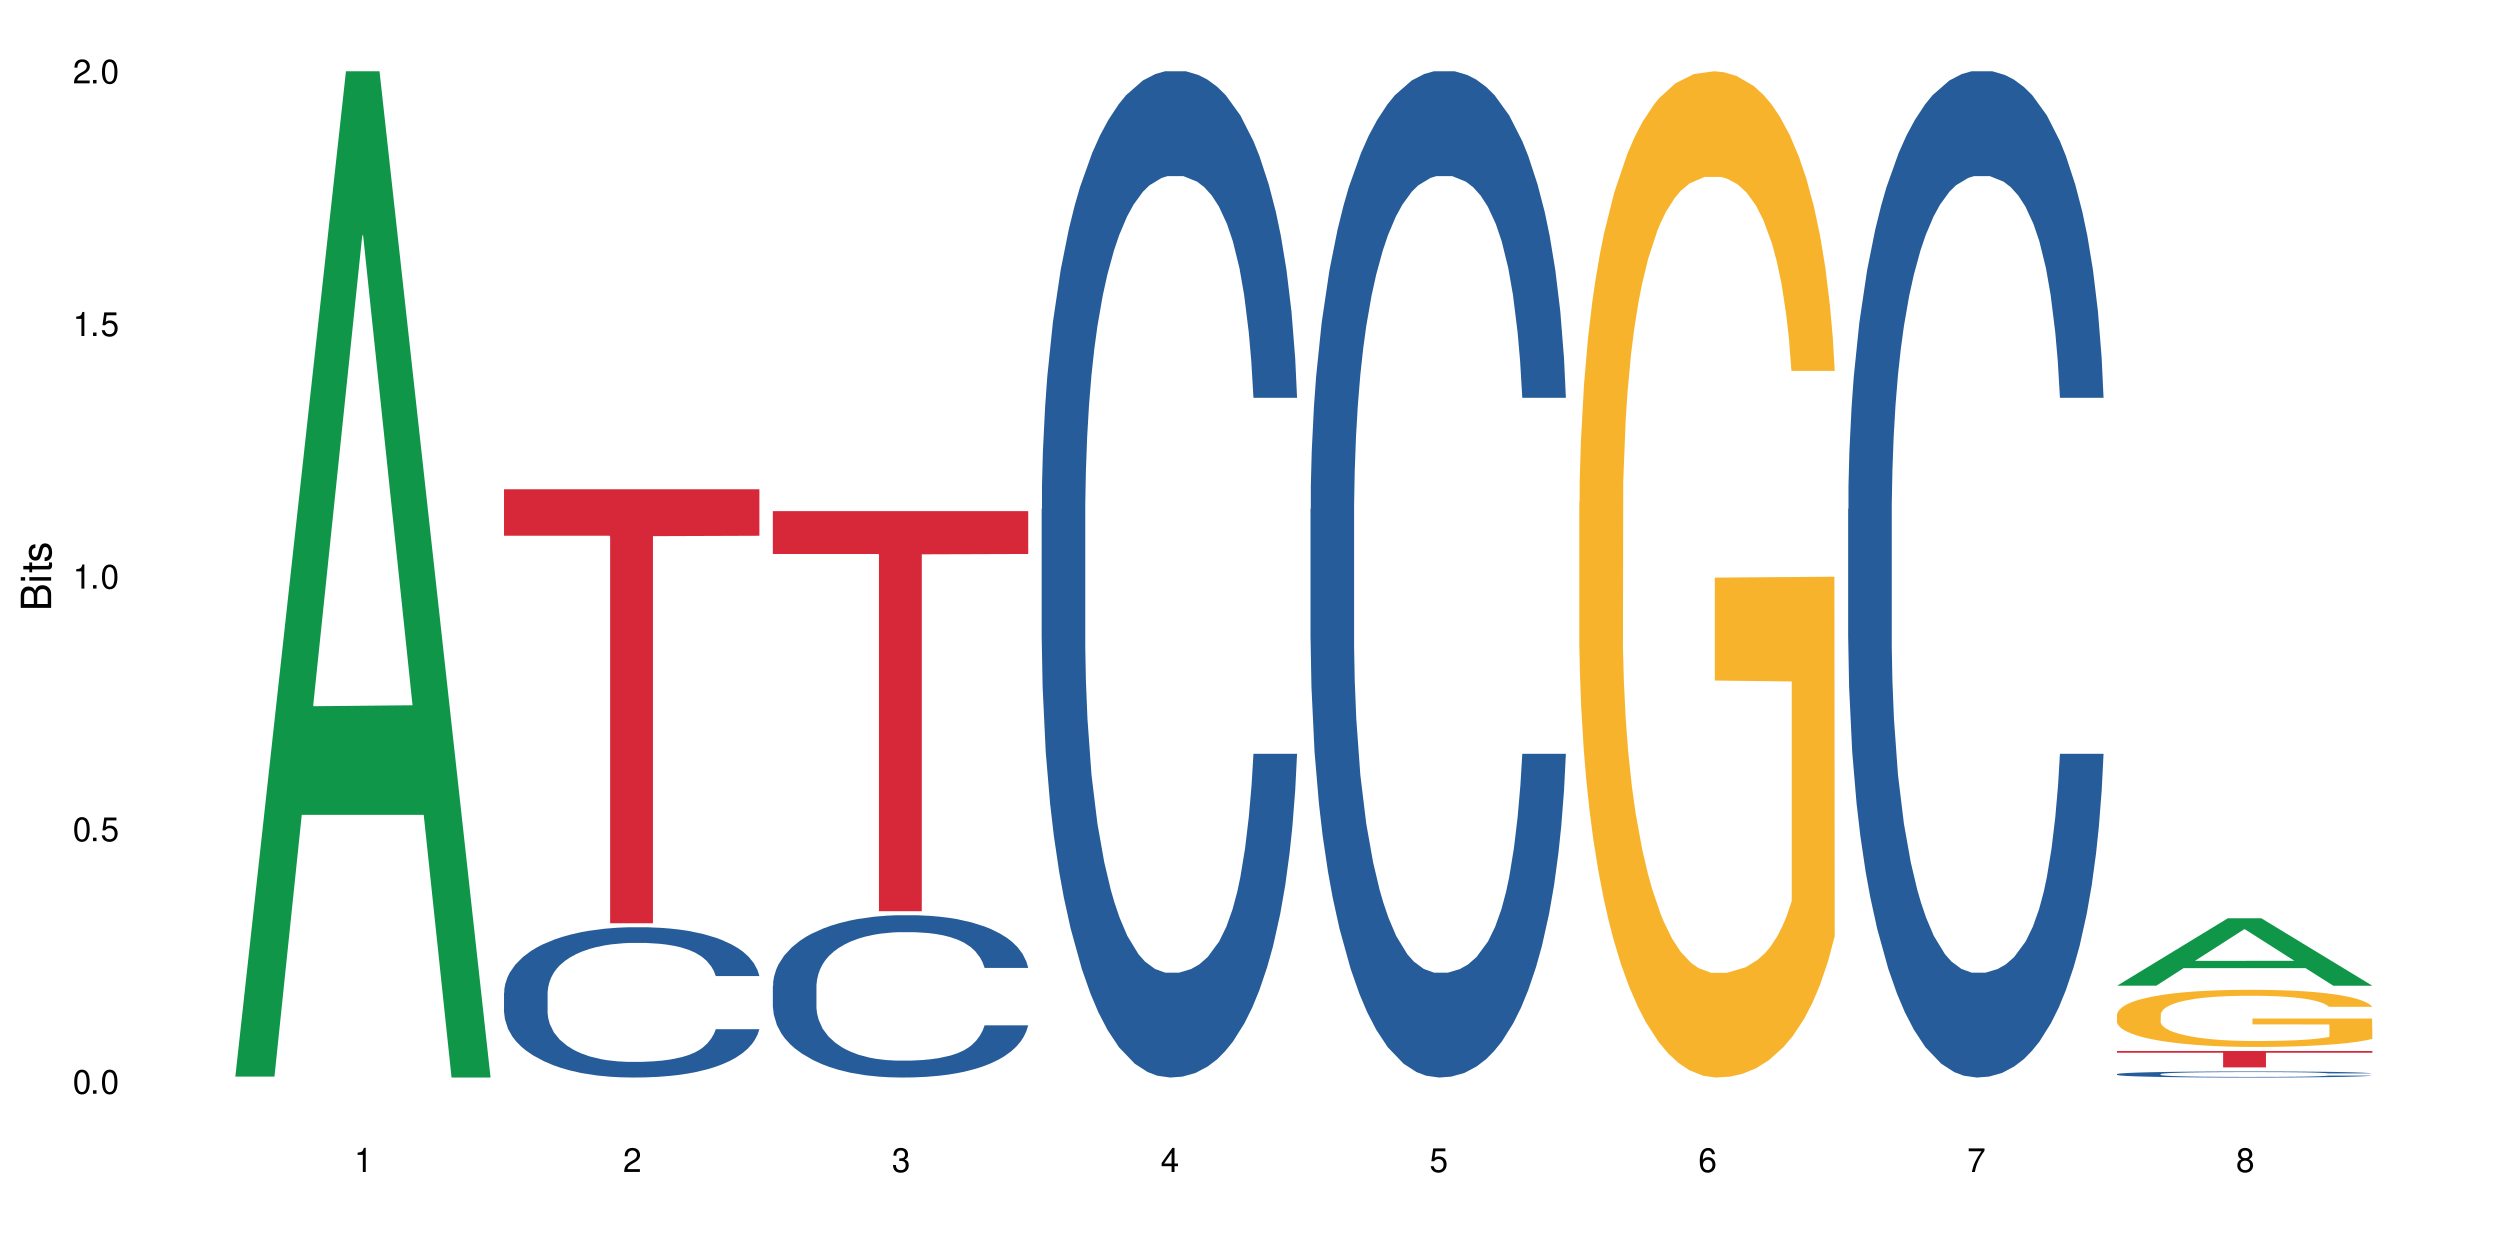 <?xml version="1.0" encoding="UTF-8"?>
<svg xmlns="http://www.w3.org/2000/svg" xmlns:xlink="http://www.w3.org/1999/xlink" width="720" height="360" viewBox="0 0 720 360">
<defs>
<g>
<g id="glyph-0-0">
</g>
<g id="glyph-0-1">
<path d="M 2.641 -6.938 C 2 -6.938 1.422 -6.656 1.078 -6.172 C 0.641 -5.562 0.406 -4.641 0.406 -3.359 C 0.406 -1.016 1.188 0.219 2.641 0.219 C 4.078 0.219 4.859 -1.016 4.859 -3.297 C 4.859 -4.641 4.656 -5.547 4.203 -6.172 C 3.844 -6.656 3.281 -6.938 2.641 -6.938 Z M 2.641 -6.188 C 3.547 -6.188 4 -5.25 4 -3.375 C 4 -1.406 3.562 -0.484 2.625 -0.484 C 1.734 -0.484 1.281 -1.438 1.281 -3.344 C 1.281 -5.25 1.734 -6.188 2.641 -6.188 Z M 2.641 -6.188 "/>
</g>
<g id="glyph-0-2">
<path d="M 1.828 -1 L 0.828 -1 L 0.828 0 L 1.828 0 Z M 1.828 -1 "/>
</g>
<g id="glyph-0-3">
<path d="M 4.562 -6.797 L 1.062 -6.797 L 0.547 -3.094 L 1.328 -3.094 C 1.719 -3.562 2.047 -3.734 2.578 -3.734 C 3.484 -3.734 4.062 -3.109 4.062 -2.094 C 4.062 -1.125 3.484 -0.531 2.578 -0.531 C 1.828 -0.531 1.375 -0.906 1.188 -1.672 L 0.328 -1.672 C 0.453 -1.109 0.547 -0.844 0.75 -0.594 C 1.125 -0.078 1.828 0.219 2.594 0.219 C 3.969 0.219 4.922 -0.781 4.922 -2.219 C 4.922 -3.562 4.031 -4.484 2.719 -4.484 C 2.25 -4.484 1.859 -4.359 1.469 -4.062 L 1.734 -5.969 L 4.562 -5.969 Z M 4.562 -6.797 "/>
</g>
<g id="glyph-0-4">
<path d="M 2.484 -4.938 L 2.484 0 L 3.328 0 L 3.328 -6.938 L 2.766 -6.938 C 2.469 -5.875 2.281 -5.734 0.984 -5.562 L 0.984 -4.938 Z M 2.484 -4.938 "/>
</g>
<g id="glyph-0-5">
<path d="M 4.859 -0.828 L 1.281 -0.828 C 1.359 -1.406 1.672 -1.781 2.5 -2.281 L 3.469 -2.828 C 4.406 -3.344 4.906 -4.062 4.906 -4.906 C 4.906 -5.484 4.672 -6.031 4.266 -6.406 C 3.859 -6.766 3.375 -6.938 2.719 -6.938 C 1.859 -6.938 1.219 -6.625 0.844 -6.031 C 0.609 -5.672 0.5 -5.234 0.484 -4.531 L 1.328 -4.531 C 1.359 -5.016 1.406 -5.281 1.531 -5.516 C 1.75 -5.938 2.188 -6.203 2.703 -6.203 C 3.469 -6.203 4.031 -5.641 4.031 -4.891 C 4.031 -4.344 3.719 -3.859 3.125 -3.516 L 2.234 -3 C 0.812 -2.172 0.406 -1.531 0.328 -0.016 L 4.859 -0.016 Z M 4.859 -0.828 "/>
</g>
<g id="glyph-0-6">
<path d="M 2.125 -3.188 L 2.578 -3.188 C 3.5 -3.188 3.984 -2.766 3.984 -1.922 C 3.984 -1.062 3.469 -0.531 2.594 -0.531 C 1.656 -0.531 1.203 -1 1.156 -2.016 L 0.312 -2.016 C 0.344 -1.453 0.438 -1.094 0.609 -0.781 C 0.953 -0.109 1.625 0.219 2.547 0.219 C 3.953 0.219 4.859 -0.625 4.859 -1.938 C 4.859 -2.828 4.516 -3.297 3.703 -3.594 C 4.344 -3.844 4.656 -4.328 4.656 -5.031 C 4.656 -6.219 3.875 -6.938 2.578 -6.938 C 1.203 -6.938 0.484 -6.172 0.453 -4.703 L 1.297 -4.703 C 1.312 -5.125 1.344 -5.359 1.453 -5.578 C 1.641 -5.969 2.062 -6.203 2.594 -6.203 C 3.344 -6.203 3.797 -5.75 3.797 -5 C 3.797 -4.516 3.609 -4.219 3.25 -4.047 C 3.016 -3.953 2.703 -3.922 2.125 -3.906 Z M 2.125 -3.188 "/>
</g>
<g id="glyph-0-7">
<path d="M 3.141 -1.672 L 3.141 0 L 3.984 0 L 3.984 -1.672 L 4.984 -1.672 L 4.984 -2.438 L 3.984 -2.438 L 3.984 -6.938 L 3.359 -6.938 L 0.266 -2.578 L 0.266 -1.672 Z M 3.141 -2.438 L 1 -2.438 L 3.141 -5.5 Z M 3.141 -2.438 "/>
</g>
<g id="glyph-0-8">
<path d="M 4.781 -5.125 C 4.609 -6.266 3.891 -6.938 2.844 -6.938 C 2.094 -6.938 1.422 -6.578 1.031 -5.953 C 0.594 -5.266 0.406 -4.422 0.406 -3.172 C 0.406 -2 0.578 -1.25 0.984 -0.641 C 1.359 -0.078 1.953 0.219 2.703 0.219 C 3.984 0.219 4.922 -0.75 4.922 -2.094 C 4.922 -3.375 4.062 -4.281 2.844 -4.281 C 2.172 -4.281 1.641 -4.031 1.281 -3.516 C 1.281 -5.234 1.828 -6.188 2.797 -6.188 C 3.391 -6.188 3.797 -5.797 3.938 -5.125 Z M 2.734 -3.531 C 3.547 -3.531 4.062 -2.953 4.062 -2.031 C 4.062 -1.156 3.484 -0.531 2.703 -0.531 C 1.922 -0.531 1.328 -1.188 1.328 -2.078 C 1.328 -2.938 1.906 -3.531 2.734 -3.531 Z M 2.734 -3.531 "/>
</g>
<g id="glyph-0-9">
<path d="M 4.984 -6.797 L 0.438 -6.797 L 0.438 -5.969 L 4.109 -5.969 C 2.5 -3.656 1.828 -2.234 1.328 0 L 2.219 0 C 2.594 -2.172 3.453 -4.047 4.984 -6.094 Z M 4.984 -6.797 "/>
</g>
<g id="glyph-0-10">
<path d="M 3.75 -3.656 C 4.469 -4.094 4.688 -4.438 4.688 -5.078 C 4.688 -6.172 3.844 -6.938 2.641 -6.938 C 1.438 -6.938 0.594 -6.172 0.594 -5.094 C 0.594 -4.438 0.812 -4.094 1.516 -3.656 C 0.734 -3.266 0.359 -2.703 0.359 -1.922 C 0.359 -0.656 1.281 0.219 2.641 0.219 C 3.984 0.219 4.922 -0.656 4.922 -1.922 C 4.922 -2.703 4.531 -3.266 3.75 -3.656 Z M 2.641 -6.188 C 3.359 -6.188 3.812 -5.75 3.812 -5.062 C 3.812 -4.406 3.344 -3.984 2.641 -3.984 C 1.922 -3.984 1.453 -4.406 1.453 -5.078 C 1.453 -5.75 1.922 -6.188 2.641 -6.188 Z M 2.641 -3.266 C 3.484 -3.266 4.062 -2.719 4.062 -1.906 C 4.062 -1.078 3.484 -0.531 2.625 -0.531 C 1.797 -0.531 1.219 -1.094 1.219 -1.906 C 1.219 -2.719 1.781 -3.266 2.641 -3.266 Z M 2.641 -3.266 "/>
</g>
<g id="glyph-1-0">
</g>
<g id="glyph-1-1">
<path d="M 0 -0.953 L 0 -4.891 C 0 -5.719 -0.234 -6.344 -0.734 -6.797 C -1.188 -7.234 -1.812 -7.469 -2.5 -7.469 C -3.547 -7.469 -4.188 -7 -4.625 -5.875 C -4.984 -6.688 -5.625 -7.094 -6.531 -7.094 C -7.172 -7.094 -7.734 -6.859 -8.141 -6.391 C -8.562 -5.922 -8.75 -5.344 -8.75 -4.5 L -8.75 -0.953 Z M -4.984 -2.062 L -7.766 -2.062 L -7.766 -4.219 C -7.766 -4.844 -7.688 -5.203 -7.453 -5.5 C -7.219 -5.812 -6.859 -5.969 -6.375 -5.969 C -5.891 -5.969 -5.531 -5.812 -5.297 -5.5 C -5.062 -5.203 -4.984 -4.844 -4.984 -4.219 Z M -0.984 -2.062 L -4 -2.062 L -4 -4.781 C -4 -5.766 -3.438 -6.359 -2.484 -6.359 C -1.547 -6.359 -0.984 -5.766 -0.984 -4.781 Z M -0.984 -2.062 "/>
</g>
<g id="glyph-1-2">
<path d="M -6.281 -1.797 L -6.281 -0.797 L 0 -0.797 L 0 -1.797 Z M -8.75 -1.797 L -8.75 -0.797 L -7.484 -0.797 L -7.484 -1.797 Z M -8.75 -1.797 "/>
</g>
<g id="glyph-1-3">
<path d="M -6.281 -3.047 L -6.281 -2.016 L -8.016 -2.016 L -8.016 -1.016 L -6.281 -1.016 L -6.281 -0.172 L -5.469 -0.172 L -5.469 -1.016 L -0.719 -1.016 C -0.078 -1.016 0.281 -1.453 0.281 -2.234 C 0.281 -2.5 0.25 -2.719 0.188 -3.047 L -0.641 -3.047 C -0.609 -2.906 -0.594 -2.766 -0.594 -2.562 C -0.594 -2.141 -0.719 -2.016 -1.156 -2.016 L -5.469 -2.016 L -5.469 -3.047 Z M -6.281 -3.047 "/>
</g>
<g id="glyph-1-4">
<path d="M -4.531 -5.25 C -5.766 -5.25 -6.469 -4.422 -6.469 -2.969 C -6.469 -1.516 -5.719 -0.562 -4.547 -0.562 C -3.562 -0.562 -3.094 -1.062 -2.734 -2.562 L -2.516 -3.484 C -2.344 -4.188 -2.094 -4.469 -1.641 -4.469 C -1.047 -4.469 -0.641 -3.875 -0.641 -3 C -0.641 -2.453 -0.797 -2 -1.062 -1.75 C -1.25 -1.594 -1.422 -1.531 -1.875 -1.469 L -1.875 -0.406 C -0.422 -0.453 0.281 -1.266 0.281 -2.922 C 0.281 -4.5 -0.5 -5.516 -1.719 -5.516 C -2.656 -5.516 -3.172 -4.984 -3.469 -3.734 L -3.703 -2.766 C -3.891 -1.953 -4.156 -1.609 -4.594 -1.609 C -5.188 -1.609 -5.547 -2.125 -5.547 -2.938 C -5.547 -3.75 -5.203 -4.172 -4.531 -4.203 Z M -4.531 -5.25 "/>
</g>
</g>
</defs>
<rect x="-72" y="-36" width="864" height="432" fill="rgb(100%, 100%, 100%)" fill-opacity="1"/>
<path fill-rule="nonzero" fill="rgb(6.275%, 58.824%, 28.235%)" fill-opacity="1" d="M 67.73 310.059 L 67.809 309.789 L 99.637 20.527 L 109.301 20.527 L 141.281 310.332 L 130.047 310.332 L 122.031 234.684 L 86.906 234.684 L 79.047 310.059 L 67.73 310.059 L 90.285 203.391 L 118.809 203.117 L 104.586 67.875 L 104.43 67.602 L 104.27 68.418 L 90.207 203.117 L 90.285 203.391 Z M 67.73 310.059 "/>
<path fill-rule="nonzero" fill="rgb(14.51%, 36.078%, 60%)" fill-opacity="1" d="M 145.156 285.887 L 145.242 285.848 L 145.242 284.898 L 145.512 283.395 L 146.141 281.496 L 146.77 280.191 L 148.383 277.855 L 150.625 275.602 L 152.957 273.859 L 154.664 272.832 L 156.188 272.043 L 159.684 270.578 L 161.93 269.828 L 164.352 269.152 L 167.309 268.48 L 169.461 268.086 L 174.305 267.453 L 177.895 267.176 L 180.676 267.059 L 186.684 267.059 L 190.273 267.215 L 192.875 267.414 L 195.742 267.73 L 198.164 268.086 L 202.383 268.957 L 206.148 270.062 L 207.852 270.695 L 210.543 271.922 L 212.605 273.109 L 214.043 274.137 L 215.656 275.602 L 217.094 277.383 L 218.168 279.398 L 218.707 281.102 L 206.148 281.102 L 205.52 279.52 L 204.805 278.293 L 203.457 276.668 L 202.113 275.523 L 200.23 274.375 L 198.523 273.625 L 196.191 272.871 L 194.129 272.398 L 191.977 272.043 L 189.914 271.805 L 185.969 271.566 L 181.391 271.566 L 179.688 271.645 L 176.191 271.961 L 174.305 272.238 L 171.613 272.793 L 169.73 273.309 L 167.488 274.098 L 165.965 274.77 L 164.082 275.801 L 162.734 276.711 L 161.211 278.016 L 160.312 279.004 L 159.508 280.109 L 158.789 281.418 L 158.25 282.801 L 157.891 284.266 L 157.711 285.688 L 157.711 291.82 L 157.891 293.242 L 158.34 294.906 L 159.508 297.316 L 161.211 299.414 L 163.184 301.078 L 165.066 302.262 L 166.145 302.816 L 167.578 303.449 L 169.82 304.242 L 173.051 305.031 L 174.934 305.348 L 177.805 305.664 L 180.766 305.824 L 184.711 305.824 L 188.211 305.664 L 190.543 305.469 L 192.965 305.152 L 196.281 304.477 L 198.344 303.844 L 200.141 303.094 L 201.484 302.344 L 202.383 301.711 L 203.727 300.484 L 204.805 299.137 L 205.609 297.754 L 206.148 296.41 L 218.707 296.41 L 218.168 297.992 L 217.359 299.535 L 216.555 300.68 L 215.297 302.066 L 213.863 303.293 L 211.801 304.676 L 210.094 305.586 L 207.852 306.574 L 205.789 307.324 L 203.547 308 L 200.23 308.789 L 198.074 309.184 L 195.742 309.543 L 192.965 309.859 L 189.465 310.133 L 185.699 310.293 L 182.199 310.332 L 178.434 310.254 L 175.652 310.094 L 171.973 309.738 L 167.398 309.027 L 164.082 308.277 L 161.48 307.523 L 159.238 306.734 L 156.727 305.664 L 153.496 303.926 L 151.523 302.578 L 150.176 301.473 L 148.652 299.93 L 147.574 298.543 L 146.32 296.328 L 145.422 293.52 L 145.156 291.344 Z M 145.156 285.887 "/>
<path fill-rule="nonzero" fill="rgb(83.922%, 15.686%, 22.353%)" fill-opacity="1" d="M 145.156 140.918 L 218.707 140.918 L 218.707 154.297 L 188.051 154.414 L 188.051 265.895 L 175.719 265.895 L 175.719 154.531 L 175.539 154.297 L 145.156 154.297 Z M 145.156 140.918 "/>
<path fill-rule="nonzero" fill="rgb(14.51%, 36.078%, 60%)" fill-opacity="1" d="M 222.578 283.93 L 222.668 283.887 L 222.668 282.859 L 222.938 281.238 L 223.562 279.188 L 224.191 277.777 L 225.809 275.258 L 228.051 272.82 L 230.383 270.941 L 232.086 269.832 L 233.609 268.977 L 237.109 267.395 L 239.352 266.582 L 241.773 265.855 L 244.734 265.129 L 246.887 264.703 L 251.73 264.02 L 255.316 263.723 L 258.098 263.594 L 264.109 263.594 L 267.695 263.762 L 270.297 263.977 L 273.168 264.32 L 275.59 264.703 L 279.805 265.645 L 283.57 266.84 L 285.277 267.523 L 287.969 268.848 L 290.031 270.129 L 291.465 271.242 L 293.082 272.82 L 294.516 274.742 L 295.59 276.922 L 296.129 278.758 L 283.57 278.758 L 282.945 277.051 L 282.227 275.727 L 280.883 273.973 L 279.535 272.734 L 277.652 271.496 L 275.949 270.684 L 273.617 269.875 L 271.551 269.359 L 269.398 268.977 L 267.336 268.719 L 263.391 268.465 L 258.816 268.465 L 257.109 268.547 L 253.613 268.891 L 251.73 269.191 L 249.039 269.789 L 247.156 270.344 L 244.914 271.199 L 243.387 271.926 L 241.504 273.035 L 240.16 274.016 L 238.633 275.426 L 237.738 276.496 L 236.93 277.691 L 236.211 279.102 L 235.672 280.598 L 235.316 282.176 L 235.137 283.715 L 235.137 290.336 L 235.316 291.875 L 235.762 293.672 L 236.93 296.277 L 238.633 298.539 L 240.605 300.336 L 242.492 301.617 L 243.566 302.215 L 245.004 302.898 L 247.246 303.754 L 250.473 304.609 L 252.355 304.949 L 255.227 305.293 L 258.188 305.461 L 262.133 305.461 L 265.633 305.293 L 267.965 305.078 L 270.387 304.734 L 273.707 304.008 L 275.77 303.324 L 277.562 302.516 L 278.906 301.703 L 279.805 301.02 L 281.148 299.695 L 282.227 298.242 L 283.035 296.746 L 283.57 295.293 L 296.129 295.293 L 295.59 297.004 L 294.785 298.668 L 293.977 299.906 L 292.723 301.402 L 291.285 302.727 L 289.223 304.223 L 287.52 305.207 L 285.277 306.273 L 283.215 307.086 L 280.973 307.812 L 277.652 308.668 L 275.5 309.094 L 273.168 309.477 L 270.387 309.82 L 266.887 310.117 L 263.121 310.289 L 259.621 310.332 L 255.855 310.246 L 253.074 310.074 L 249.398 309.691 L 244.824 308.922 L 241.504 308.109 L 238.902 307.301 L 236.66 306.445 L 234.148 305.293 L 230.918 303.41 L 228.945 301.957 L 227.602 300.762 L 226.074 299.098 L 225 297.602 L 223.742 295.207 L 222.848 292.176 L 222.578 289.824 Z M 222.578 283.93 "/>
<path fill-rule="nonzero" fill="rgb(83.922%, 15.686%, 22.353%)" fill-opacity="1" d="M 222.578 147.207 L 296.129 147.207 L 296.129 159.543 L 265.477 159.648 L 265.477 262.43 L 253.141 262.43 L 253.141 159.758 L 252.965 159.543 L 222.578 159.543 Z M 222.578 147.207 "/>
<path fill-rule="nonzero" fill="rgb(14.51%, 36.078%, 60%)" fill-opacity="1" d="M 300 146.621 L 300.09 146.355 L 300.09 140 L 300.359 129.934 L 300.988 117.215 L 301.617 108.477 L 303.23 92.844 L 305.473 77.746 L 307.805 66.09 L 309.508 59.203 L 311.035 53.902 L 314.531 44.102 L 316.773 39.07 L 319.195 34.566 L 322.156 30.062 L 324.309 27.414 L 329.152 23.176 L 332.742 21.32 L 335.52 20.527 L 341.531 20.527 L 345.117 21.586 L 347.719 22.91 L 350.59 25.031 L 353.012 27.414 L 357.227 33.242 L 360.996 40.66 L 362.699 44.898 L 365.391 53.109 L 367.453 61.055 L 368.891 67.945 L 370.504 77.746 L 371.938 89.668 L 373.016 103.176 L 373.555 114.566 L 360.996 114.566 L 360.367 103.973 L 359.648 95.758 L 358.305 84.898 L 356.961 77.215 L 355.074 69.535 L 353.371 64.5 L 351.039 59.469 L 348.977 56.289 L 346.824 53.902 L 344.762 52.316 L 340.812 50.727 L 336.238 50.727 L 334.535 51.254 L 331.035 53.375 L 329.152 55.23 L 326.461 58.938 L 324.578 62.383 L 322.336 67.68 L 320.812 72.184 L 318.926 79.07 L 317.582 85.164 L 316.059 93.906 L 315.16 100.527 L 314.352 107.945 L 313.637 116.688 L 313.098 125.957 L 312.738 135.762 L 312.559 145.297 L 312.559 186.355 L 312.738 195.895 L 313.188 207.02 L 314.352 223.18 L 316.059 237.219 L 318.031 248.344 L 319.914 256.293 L 320.992 260 L 322.426 264.238 L 324.668 269.535 L 327.898 274.836 L 329.781 276.953 L 332.652 279.074 L 335.609 280.133 L 339.559 280.133 L 343.055 279.074 L 345.387 277.75 L 347.809 275.629 L 351.129 271.125 L 353.191 266.887 L 354.984 261.855 L 356.332 256.82 L 357.227 252.582 L 358.574 244.371 L 359.648 235.363 L 360.457 226.094 L 360.996 217.086 L 373.555 217.086 L 373.016 227.684 L 372.207 238.012 L 371.402 245.695 L 370.145 254.969 L 368.711 263.18 L 366.645 272.449 L 364.941 278.543 L 362.699 285.168 L 360.637 290.199 L 358.395 294.703 L 355.074 300 L 352.922 302.648 L 350.59 305.035 L 347.809 307.152 L 344.312 309.008 L 340.543 310.066 L 337.047 310.332 L 333.277 309.801 L 330.5 308.742 L 326.82 306.359 L 322.246 301.59 L 318.926 296.559 L 316.324 291.523 L 314.082 286.227 L 311.57 279.074 L 308.344 267.418 L 306.371 258.41 L 305.023 250.992 L 303.5 240.664 L 302.422 231.391 L 301.168 216.555 L 300.27 197.746 L 300 183.18 Z M 300 146.621 "/>
<path fill-rule="nonzero" fill="rgb(14.51%, 36.078%, 60%)" fill-opacity="1" d="M 377.426 146.621 L 377.516 146.355 L 377.516 140 L 377.781 129.934 L 378.41 117.215 L 379.039 108.477 L 380.652 92.844 L 382.895 77.746 L 385.227 66.09 L 386.934 59.203 L 388.457 53.902 L 391.957 44.102 L 394.199 39.07 L 396.621 34.566 L 399.578 30.062 L 401.734 27.414 L 406.574 23.176 L 410.164 21.32 L 412.945 20.527 L 418.953 20.527 L 422.543 21.586 L 425.145 22.91 L 428.016 25.031 L 430.438 27.414 L 434.652 33.242 L 438.418 40.66 L 440.125 44.898 L 442.812 53.109 L 444.879 61.055 L 446.312 67.945 L 447.926 77.746 L 449.363 89.668 L 450.438 103.176 L 450.977 114.566 L 438.418 114.566 L 437.789 103.973 L 437.074 95.758 L 435.727 84.898 L 434.383 77.215 L 432.5 69.535 L 430.793 64.5 L 428.461 59.469 L 426.398 56.289 L 424.246 53.902 L 422.184 52.316 L 418.238 50.727 L 413.664 50.727 L 411.957 51.254 L 408.461 53.375 L 406.574 55.23 L 403.887 58.938 L 402 62.383 L 399.758 67.68 L 398.234 72.184 L 396.352 79.07 L 395.004 85.164 L 393.48 93.906 L 392.582 100.527 L 391.777 107.945 L 391.059 116.688 L 390.52 125.957 L 390.16 135.762 L 389.98 145.297 L 389.98 186.355 L 390.16 195.895 L 390.609 207.02 L 391.777 223.18 L 393.48 237.219 L 395.453 248.344 L 397.336 256.293 L 398.414 260 L 399.848 264.238 L 402.09 269.535 L 405.32 274.836 L 407.203 276.953 L 410.074 279.074 L 413.035 280.133 L 416.98 280.133 L 420.48 279.074 L 422.812 277.75 L 425.234 275.629 L 428.551 271.125 L 430.613 266.887 L 432.41 261.855 L 433.754 256.82 L 434.652 252.582 L 435.996 244.371 L 437.074 235.363 L 437.879 226.094 L 438.418 217.086 L 450.977 217.086 L 450.438 227.684 L 449.633 238.012 L 448.824 245.695 L 447.566 254.969 L 446.133 263.18 L 444.07 272.449 L 442.367 278.543 L 440.125 285.168 L 438.059 290.199 L 435.816 294.703 L 432.5 300 L 430.348 302.648 L 428.016 305.035 L 425.234 307.152 L 421.734 309.008 L 417.969 310.066 L 414.469 310.332 L 410.703 309.801 L 407.922 308.742 L 404.242 306.359 L 399.668 301.59 L 396.352 296.559 L 393.75 291.523 L 391.508 286.227 L 388.996 279.074 L 385.766 267.418 L 383.793 258.41 L 382.449 250.992 L 380.922 240.664 L 379.848 231.391 L 378.59 216.555 L 377.695 197.746 L 377.426 183.18 Z M 377.426 146.621 "/>
<path fill-rule="nonzero" fill="rgb(96.863%, 70.196%, 16.863%)" fill-opacity="1" d="M 454.848 144.652 L 454.938 144.387 L 454.938 139.094 L 455.297 127.184 L 456.191 110.777 L 457.359 97.277 L 458.613 86.691 L 459.422 81.133 L 460.77 73.195 L 461.934 67.371 L 464.895 55.461 L 468.66 44.348 L 470.723 39.582 L 473.055 35.082 L 476.375 30.055 L 477.898 28.203 L 482.562 23.965 L 487.855 21.32 L 493.688 20.527 L 496.379 20.789 L 500.055 21.848 L 505.078 24.762 L 507.949 27.406 L 510.191 30.055 L 512.523 33.496 L 515.395 38.789 L 518.086 45.141 L 520.238 51.492 L 522.391 59.43 L 524.184 67.902 L 525.711 77.164 L 527.055 88.281 L 527.863 97.543 L 528.398 106.805 L 515.934 106.805 L 515.215 97.543 L 514.406 90.398 L 513.062 81.664 L 511.715 75.312 L 510.371 70.281 L 507.859 63.402 L 505.707 59.168 L 503.016 55.461 L 500.414 53.078 L 497.453 51.492 L 495.66 50.961 L 490.906 50.961 L 486.602 52.816 L 484.09 54.934 L 482.297 57.051 L 479.785 61.02 L 478.258 64.195 L 477.363 66.312 L 474.672 74.516 L 472.879 81.93 L 471.891 86.957 L 470.633 94.898 L 469.738 102.043 L 468.75 112.629 L 468.211 120.57 L 467.496 138.566 L 467.406 186.207 L 467.676 196.262 L 468.211 207.113 L 468.93 216.641 L 470.008 226.699 L 471.082 234.375 L 472.965 244.695 L 474.582 251.578 L 475.836 256.078 L 478.258 263.223 L 479.246 265.605 L 481.578 270.367 L 484 274.074 L 486.961 277.25 L 489.203 278.836 L 492.789 280.16 L 497.363 280.16 L 502.746 278.574 L 506.156 276.457 L 508.488 274.34 L 510.012 272.484 L 511.895 269.574 L 513.242 266.926 L 514.496 264.016 L 516.023 259.516 L 516.023 196.262 L 493.867 195.996 L 493.867 166.355 L 528.309 166.09 L 528.398 269.574 L 526.516 276.719 L 524.184 283.602 L 521.941 288.895 L 519.609 293.395 L 516.289 298.422 L 513.602 301.598 L 509.473 305.305 L 505.707 307.688 L 501.758 309.273 L 498.262 310.066 L 494.137 310.332 L 490.457 309.805 L 486.512 308.215 L 483.371 306.098 L 480.5 303.453 L 477.633 300.012 L 474.043 294.453 L 471.711 289.953 L 469.289 284.395 L 466.867 277.777 L 464.715 270.633 L 463.281 265.074 L 461.844 258.723 L 460.32 250.781 L 458.883 241.785 L 457.809 233.578 L 456.82 224.316 L 456.102 215.582 L 455.387 203.672 L 455.027 194.145 L 454.848 185.941 Z M 454.848 144.652 "/>
<path fill-rule="nonzero" fill="rgb(14.51%, 36.078%, 60%)" fill-opacity="1" d="M 532.27 146.621 L 532.359 146.355 L 532.359 140 L 532.629 129.934 L 533.258 117.215 L 533.887 108.477 L 535.5 92.844 L 537.742 77.746 L 540.074 66.09 L 541.777 59.203 L 543.305 53.902 L 546.801 44.102 L 549.043 39.07 L 551.465 34.566 L 554.426 30.062 L 556.578 27.414 L 561.422 23.176 L 565.012 21.32 L 567.793 20.527 L 573.801 20.527 L 577.391 21.586 L 579.992 22.91 L 582.859 25.031 L 585.281 27.414 L 589.5 33.242 L 593.266 40.66 L 594.969 44.898 L 597.66 53.109 L 599.723 61.055 L 601.16 67.945 L 602.773 77.746 L 604.207 89.668 L 605.285 103.176 L 605.824 114.566 L 593.266 114.566 L 592.637 103.973 L 591.922 95.758 L 590.574 84.898 L 589.23 77.215 L 587.344 69.535 L 585.641 64.5 L 583.309 59.469 L 581.246 56.289 L 579.094 53.902 L 577.031 52.316 L 573.082 50.727 L 568.508 50.727 L 566.805 51.254 L 563.305 53.375 L 561.422 55.23 L 558.73 58.938 L 556.848 62.383 L 554.605 67.68 L 553.082 72.184 L 551.199 79.07 L 549.852 85.164 L 548.328 93.906 L 547.43 100.527 L 546.621 107.945 L 545.906 116.688 L 545.367 125.957 L 545.008 135.762 L 544.828 145.297 L 544.828 186.355 L 545.008 195.895 L 545.457 207.02 L 546.621 223.18 L 548.328 237.219 L 550.301 248.344 L 552.184 256.293 L 553.262 260 L 554.695 264.238 L 556.938 269.535 L 560.168 274.836 L 562.051 276.953 L 564.922 279.074 L 567.883 280.133 L 571.828 280.133 L 575.324 279.074 L 577.656 277.75 L 580.078 275.629 L 583.398 271.125 L 585.461 266.887 L 587.254 261.855 L 588.602 256.82 L 589.5 252.582 L 590.844 244.371 L 591.922 235.363 L 592.727 226.094 L 593.266 217.086 L 605.824 217.086 L 605.285 227.684 L 604.477 238.012 L 603.672 245.695 L 602.414 254.969 L 600.98 263.18 L 598.918 272.449 L 597.211 278.543 L 594.969 285.168 L 592.906 290.199 L 590.664 294.703 L 587.344 300 L 585.191 302.648 L 582.859 305.035 L 580.078 307.152 L 576.582 309.008 L 572.816 310.066 L 569.316 310.332 L 565.551 309.801 L 562.77 308.742 L 559.09 306.359 L 554.516 301.59 L 551.199 296.559 L 548.598 291.523 L 546.355 286.227 L 543.844 279.074 L 540.613 267.418 L 538.641 258.41 L 537.293 250.992 L 535.77 240.664 L 534.691 231.391 L 533.438 216.555 L 532.539 197.746 L 532.27 183.18 Z M 532.27 146.621 "/>
<path fill-rule="nonzero" fill="rgb(6.275%, 58.824%, 28.235%)" fill-opacity="1" d="M 609.695 283.879 L 609.773 283.859 L 641.598 264.469 L 651.266 264.469 L 683.246 283.898 L 672.008 283.898 L 663.996 278.828 L 628.867 278.828 L 621.012 283.879 L 609.695 283.879 L 632.246 276.73 L 660.773 276.711 L 646.551 267.645 L 646.391 267.625 L 646.234 267.68 L 632.168 276.711 L 632.246 276.73 Z M 609.695 283.879 "/>
<path fill-rule="nonzero" fill="rgb(14.51%, 36.078%, 60%)" fill-opacity="1" d="M 609.695 309.34 L 609.785 309.34 L 609.785 309.301 L 610.055 309.238 L 610.68 309.16 L 611.309 309.109 L 612.922 309.012 L 615.164 308.922 L 617.5 308.852 L 619.203 308.809 L 620.727 308.777 L 624.227 308.719 L 626.469 308.688 L 628.891 308.66 L 631.852 308.633 L 634.004 308.617 L 638.848 308.59 L 642.434 308.578 L 645.215 308.574 L 651.223 308.574 L 654.812 308.582 L 657.414 308.59 L 660.285 308.602 L 662.707 308.617 L 666.922 308.652 L 670.688 308.695 L 672.395 308.723 L 675.086 308.773 L 677.148 308.82 L 678.582 308.863 L 680.195 308.922 L 681.633 308.996 L 682.707 309.074 L 683.246 309.145 L 670.688 309.145 L 670.062 309.082 L 669.344 309.031 L 667.996 308.965 L 666.652 308.918 L 664.77 308.871 L 663.066 308.84 L 660.734 308.812 L 658.668 308.793 L 656.516 308.777 L 654.453 308.77 L 650.508 308.758 L 645.934 308.758 L 644.227 308.762 L 640.73 308.773 L 638.848 308.785 L 636.156 308.809 L 634.273 308.828 L 632.027 308.859 L 630.504 308.887 L 628.621 308.93 L 627.273 308.969 L 625.75 309.02 L 624.852 309.059 L 624.047 309.105 L 623.328 309.156 L 622.789 309.215 L 622.43 309.273 L 622.254 309.332 L 622.254 309.582 L 622.43 309.637 L 622.879 309.707 L 624.047 309.805 L 625.75 309.891 L 627.723 309.957 L 629.605 310.004 L 630.684 310.027 L 632.117 310.055 L 634.363 310.086 L 637.59 310.117 L 639.473 310.129 L 642.344 310.145 L 645.305 310.148 L 649.25 310.148 L 652.75 310.145 L 655.082 310.137 L 657.504 310.121 L 660.82 310.094 L 662.887 310.07 L 664.68 310.039 L 666.023 310.008 L 666.922 309.98 L 668.266 309.934 L 669.344 309.879 L 670.152 309.82 L 670.688 309.766 L 683.246 309.766 L 682.707 309.832 L 681.902 309.895 L 681.094 309.941 L 679.84 309.996 L 678.402 310.047 L 676.34 310.102 L 674.637 310.141 L 672.395 310.18 L 670.332 310.211 L 668.086 310.238 L 664.77 310.27 L 662.617 310.285 L 660.285 310.301 L 657.504 310.312 L 654.004 310.324 L 650.238 310.332 L 646.738 310.332 L 642.973 310.328 L 640.191 310.324 L 636.516 310.309 L 631.941 310.281 L 628.621 310.25 L 626.02 310.219 L 623.777 310.188 L 621.266 310.145 L 618.035 310.07 L 616.062 310.016 L 614.719 309.973 L 613.191 309.91 L 612.117 309.855 L 610.859 309.766 L 609.965 309.648 L 609.695 309.562 Z M 609.695 309.34 "/>
<path fill-rule="nonzero" fill="rgb(96.863%, 70.196%, 16.863%)" fill-opacity="1" d="M 609.695 292.109 L 609.785 292.098 L 609.785 291.797 L 610.145 291.121 L 611.039 290.188 L 612.207 289.422 L 613.461 288.82 L 614.27 288.504 L 615.613 288.055 L 616.781 287.723 L 619.742 287.047 L 623.508 286.414 L 625.57 286.145 L 627.902 285.887 L 631.223 285.602 L 632.746 285.496 L 637.41 285.258 L 642.703 285.105 L 648.535 285.062 L 651.223 285.078 L 654.902 285.137 L 659.926 285.301 L 662.797 285.453 L 665.039 285.602 L 667.371 285.797 L 670.242 286.098 L 672.93 286.461 L 675.086 286.82 L 677.238 287.27 L 679.031 287.754 L 680.555 288.277 L 681.902 288.91 L 682.707 289.438 L 683.246 289.961 L 670.777 289.961 L 670.062 289.438 L 669.254 289.031 L 667.91 288.535 L 666.562 288.172 L 665.219 287.887 L 662.707 287.496 L 660.555 287.258 L 657.863 287.047 L 655.262 286.91 L 652.301 286.82 L 650.508 286.789 L 645.754 286.789 L 641.449 286.895 L 638.938 287.016 L 637.141 287.137 L 634.629 287.363 L 633.105 287.543 L 632.207 287.66 L 629.52 288.129 L 627.723 288.551 L 626.738 288.836 L 625.48 289.285 L 624.586 289.691 L 623.598 290.293 L 623.059 290.742 L 622.344 291.766 L 622.254 294.473 L 622.52 295.043 L 623.059 295.66 L 623.777 296.199 L 624.852 296.77 L 625.93 297.207 L 627.812 297.793 L 629.43 298.184 L 630.684 298.441 L 633.105 298.844 L 634.094 298.98 L 636.426 299.25 L 638.848 299.461 L 641.805 299.641 L 644.047 299.73 L 647.637 299.809 L 652.211 299.809 L 657.594 299.719 L 661 299.598 L 663.332 299.477 L 664.859 299.371 L 666.742 299.207 L 668.086 299.055 L 669.344 298.891 L 670.867 298.637 L 670.867 295.043 L 648.715 295.027 L 648.715 293.344 L 683.156 293.328 L 683.246 299.207 L 681.363 299.613 L 679.031 300.004 L 676.789 300.305 L 674.457 300.559 L 671.137 300.844 L 668.445 301.023 L 664.32 301.234 L 660.555 301.371 L 656.605 301.461 L 653.109 301.504 L 648.98 301.52 L 645.305 301.492 L 641.359 301.402 L 638.219 301.281 L 635.348 301.129 L 632.477 300.934 L 628.891 300.617 L 626.559 300.363 L 624.137 300.047 L 621.715 299.672 L 619.562 299.266 L 618.125 298.949 L 616.691 298.59 L 615.164 298.141 L 613.73 297.629 L 612.656 297.16 L 611.668 296.637 L 610.949 296.141 L 610.234 295.465 L 609.875 294.922 L 609.695 294.457 Z M 609.695 292.109 "/>
<path fill-rule="nonzero" fill="rgb(83.922%, 15.686%, 22.353%)" fill-opacity="1" d="M 609.695 302.684 L 683.246 302.684 L 683.246 303.191 L 652.594 303.195 L 652.594 307.41 L 640.258 307.41 L 640.258 303.199 L 640.082 303.191 L 609.695 303.191 Z M 609.695 302.684 "/>
<g fill="rgb(0%, 0%, 0%)" fill-opacity="1">
<use xlink:href="#glyph-0-1" x="20.965" y="314.993"/>
<use xlink:href="#glyph-0-2" x="25.965" y="314.993"/>
<use xlink:href="#glyph-0-1" x="28.965" y="314.993"/>
</g>
<g fill="rgb(0%, 0%, 0%)" fill-opacity="1">
<use xlink:href="#glyph-0-1" x="20.965" y="242.251"/>
<use xlink:href="#glyph-0-2" x="25.965" y="242.251"/>
<use xlink:href="#glyph-0-3" x="28.965" y="242.251"/>
</g>
<g fill="rgb(0%, 0%, 0%)" fill-opacity="1">
<use xlink:href="#glyph-0-4" x="20.965" y="169.509"/>
<use xlink:href="#glyph-0-2" x="25.965" y="169.509"/>
<use xlink:href="#glyph-0-1" x="28.965" y="169.509"/>
</g>
<g fill="rgb(0%, 0%, 0%)" fill-opacity="1">
<use xlink:href="#glyph-0-4" x="20.965" y="96.767"/>
<use xlink:href="#glyph-0-2" x="25.965" y="96.767"/>
<use xlink:href="#glyph-0-3" x="28.965" y="96.767"/>
</g>
<g fill="rgb(0%, 0%, 0%)" fill-opacity="1">
<use xlink:href="#glyph-0-5" x="20.965" y="24.024"/>
<use xlink:href="#glyph-0-2" x="25.965" y="24.024"/>
<use xlink:href="#glyph-0-1" x="28.965" y="24.024"/>
</g>
<g fill="rgb(0%, 0%, 0%)" fill-opacity="1">
<use xlink:href="#glyph-0-4" x="102.008" y="337.532"/>
</g>
<g fill="rgb(0%, 0%, 0%)" fill-opacity="1">
<use xlink:href="#glyph-0-5" x="179.43" y="337.532"/>
</g>
<g fill="rgb(0%, 0%, 0%)" fill-opacity="1">
<use xlink:href="#glyph-0-6" x="256.855" y="337.532"/>
</g>
<g fill="rgb(0%, 0%, 0%)" fill-opacity="1">
<use xlink:href="#glyph-0-7" x="334.277" y="337.532"/>
</g>
<g fill="rgb(0%, 0%, 0%)" fill-opacity="1">
<use xlink:href="#glyph-0-3" x="411.699" y="337.532"/>
</g>
<g fill="rgb(0%, 0%, 0%)" fill-opacity="1">
<use xlink:href="#glyph-0-8" x="489.125" y="337.532"/>
</g>
<g fill="rgb(0%, 0%, 0%)" fill-opacity="1">
<use xlink:href="#glyph-0-9" x="566.547" y="337.532"/>
</g>
<g fill="rgb(0%, 0%, 0%)" fill-opacity="1">
<use xlink:href="#glyph-0-10" x="643.969" y="337.532"/>
</g>
<g fill="rgb(0%, 0%, 0%)" fill-opacity="1">
<use xlink:href="#glyph-1-1" x="14.725" y="176.012"/>
<use xlink:href="#glyph-1-2" x="14.725" y="168.012"/>
<use xlink:href="#glyph-1-3" x="14.725" y="165.012"/>
<use xlink:href="#glyph-1-4" x="14.725" y="162.012"/>
</g>
</svg>
